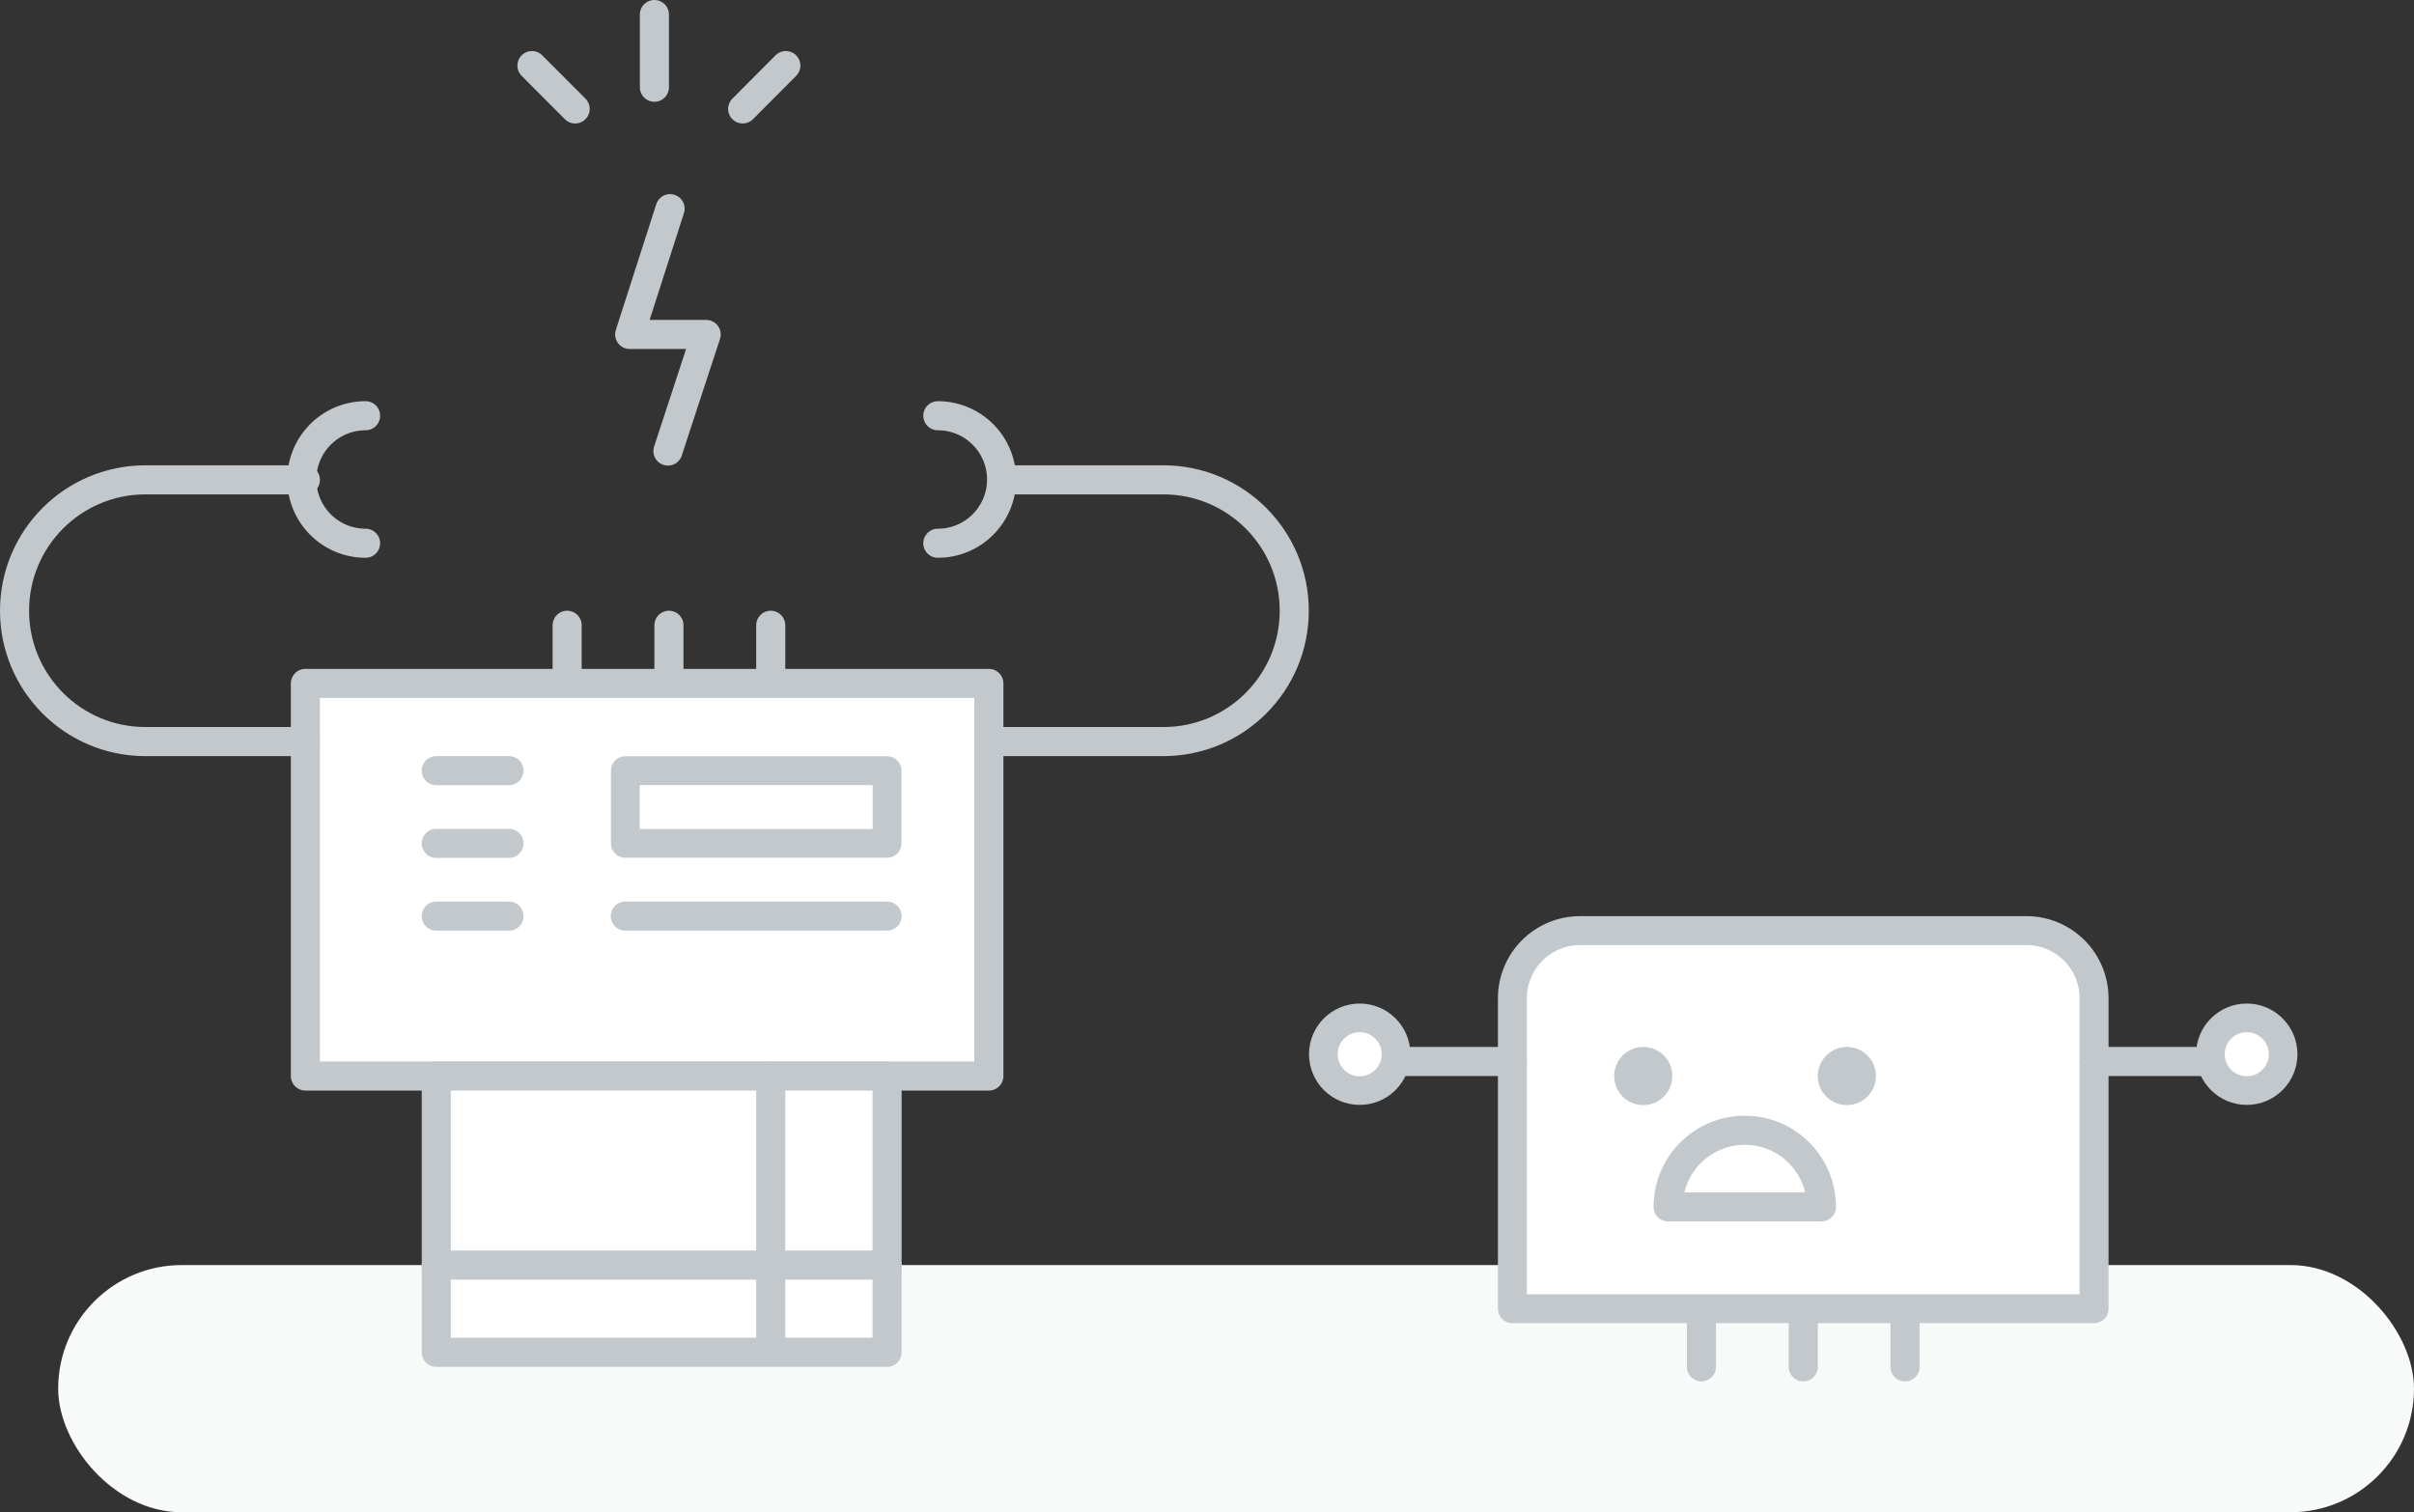 <?xml version="1.0" encoding="UTF-8"?>
<svg width="166px" height="104px" viewBox="0 0 166 104" version="1.1" xmlns="http://www.w3.org/2000/svg" xmlns:xlink="http://www.w3.org/1999/xlink">
    <rect x="0" y="0" width="166" height="104" fill="#333333" stroke="none"/>
    <!-- Generator: Sketch 63.1 (92452) - https://sketch.com -->
    <title>No-connection Robot</title>
    <desc>Created with Sketch.</desc>
    <g id="Images" stroke="none" stroke-width="1" fill="none" fill-rule="evenodd">
        <g id="Medium" transform="translate(-1756, -552)">
            <g id="No-connection-Robot" transform="translate(1757, 553)">
                <g id="Asset-14">
                    <g id="Layer_2">
                        <g id="Layer_1-2">
                            <rect id="Rectangle-path" fill="#F8F9F9" fill-rule="nonzero" x="3" y="86" width="162" height="17" rx="8.5"></rect>
                            <polygon id="Rectangle-path" stroke="#C2C8CC" stroke-width="2" fill="#FFFFFF" fill-rule="nonzero" stroke-linecap="round" stroke-linejoin="round" points="20 46 67 46 67 73 20 73"></polygon>
                            <rect id="Rectangle-path" stroke="#C2C8CC" stroke-width="2" fill="#FFFFFF" fill-rule="nonzero" stroke-linecap="round" stroke-linejoin="round" x="29" y="73" width="31" height="19"></rect>
                            <path d="M68,50 L79,50 C83.971,50 88,45.971 88,41 L88,41 C88,36.029 83.971,32 79,32 L68,32" id="Shape" stroke="#C2C8CC" stroke-width="2" stroke-linecap="round" stroke-linejoin="round"></path>
                            <path d="M63.49,27.59 C65.912,27.59 67.875,29.553 67.875,31.975 C67.875,34.397 65.912,36.36 63.49,36.36" id="Shape" stroke="#C2C8CC" stroke-width="2" stroke-linecap="round" stroke-linejoin="round"></path>
                            <path d="M20,50 L9,50 C4.029,50 1.06613381e-15,45.971 4e-16,41 L4e-16,41 C-2.66133815e-16,36.029 4.029,32 9,32 L20,32" id="Shape" stroke="#C2C8CC" stroke-width="2" stroke-linecap="round" stroke-linejoin="round"></path>
                            <path d="M24.14,27.59 C21.718,27.59 19.755,29.553 19.755,31.975 C19.755,34.397 21.718,36.36 24.14,36.36" id="Shape" stroke="#C2C8CC" stroke-width="2" stroke-linecap="round" stroke-linejoin="round"></path>
                            <line x1="29" y1="52" x2="34" y2="52" id="Shape" stroke="#C2C8CC" stroke-width="2" fill="#FFFFFF" fill-rule="nonzero" stroke-linecap="round" stroke-linejoin="round"></line>
                            <line x1="29" y1="57" x2="34" y2="57" id="Shape" stroke="#C2C8CC" stroke-width="2" fill="#FFFFFF" fill-rule="nonzero" stroke-linecap="round" stroke-linejoin="round"></line>
                            <line x1="29" y1="62" x2="34" y2="62" id="Shape" stroke="#C2C8CC" stroke-width="2" fill="#FFFFFF" fill-rule="nonzero" stroke-linecap="round" stroke-linejoin="round"></line>
                            <rect id="Rectangle-path" stroke="#C2C8CC" stroke-width="1.98" fill="#FFFFFF" fill-rule="nonzero" stroke-linecap="round" stroke-linejoin="round" x="42" y="52" width="18" height="5"></rect>
                            <line x1="42" y1="62" x2="60" y2="62" id="Shape" stroke="#C2C8CC" stroke-width="2" fill="#FFFFFF" fill-rule="nonzero" stroke-linecap="round" stroke-linejoin="round"></line>
                            <path d="M107.65,63 L138.34,63 C139.575,62.997 140.76,63.486 141.635,64.358 C142.509,65.231 143,66.415 143,67.65 L143,89 L103,89 L103,67.65 C103,66.417 103.49,65.234 104.362,64.362 C105.234,63.49 106.417,63 107.65,63 L107.65,63 Z" id="Shape" stroke="#C2C8CC" stroke-width="1.99" fill="#FFFFFF" fill-rule="nonzero" stroke-linecap="round" stroke-linejoin="round"></path>
                            <circle id="Oval" fill="#C2C8CC" fill-rule="nonzero" cx="112" cy="73" r="2"></circle>
                            <circle id="Oval" fill="#C2C8CC" fill-rule="nonzero" cx="126" cy="73" r="2"></circle>
                            <path d="M113.71,82 C113.71,79.089 116.069,76.73 118.98,76.73 C121.891,76.73 124.25,79.089 124.25,82 L113.71,82 Z" id="Shape" stroke="#C2C8CC" stroke-width="2" fill="#FFFFFF" fill-rule="nonzero" stroke-linecap="round" stroke-linejoin="round"></path>
                            <line x1="52" y1="73" x2="52" y2="91" id="Shape" stroke="#C2C8CC" stroke-width="2" fill="#FFFFFF" fill-rule="nonzero" stroke-linecap="round" stroke-linejoin="round"></line>
                            <line x1="29" y1="86" x2="60" y2="86" id="Shape" stroke="#C2C8CC" stroke-width="2" fill="#FFFFFF" fill-rule="nonzero" stroke-linecap="round" stroke-linejoin="round"></line>
                            <line x1="38" y1="45" x2="38" y2="42" id="Shape" stroke="#C2C8CC" stroke-width="2" fill="#FFFFFF" fill-rule="nonzero" stroke-linecap="round" stroke-linejoin="round"></line>
                            <line x1="45" y1="45" x2="45" y2="42" id="Shape" stroke="#C2C8CC" stroke-width="2" fill="#FFFFFF" fill-rule="nonzero" stroke-linecap="round" stroke-linejoin="round"></line>
                            <line x1="52" y1="45" x2="52" y2="42" id="Shape" stroke="#C2C8CC" stroke-width="2" fill="#FFFFFF" fill-rule="nonzero" stroke-linecap="round" stroke-linejoin="round"></line>
                            <line x1="116" y1="93" x2="116" y2="90" id="Shape" stroke="#C2C8CC" stroke-width="2" fill="#FFFFFF" fill-rule="nonzero" stroke-linecap="round" stroke-linejoin="round"></line>
                            <line x1="123" y1="93" x2="123" y2="90" id="Shape" stroke="#C2C8CC" stroke-width="2" fill="#FFFFFF" fill-rule="nonzero" stroke-linecap="round" stroke-linejoin="round"></line>
                            <line x1="130" y1="93" x2="130" y2="90" id="Shape" stroke="#C2C8CC" stroke-width="2" fill="#FFFFFF" fill-rule="nonzero" stroke-linecap="round" stroke-linejoin="round"></line>
                            <line x1="143" y1="72" x2="151" y2="72" id="Shape" stroke="#C2C8CC" stroke-width="2" fill="#FFFFFF" fill-rule="nonzero" stroke-linecap="round" stroke-linejoin="round"></line>
                            <circle id="Oval" stroke="#C2C8CC" stroke-width="1.97" fill="#FFFFFF" fill-rule="nonzero" stroke-linecap="round" stroke-linejoin="round" cx="153.5" cy="71.5" r="2.5"></circle>
                            <line x1="103" y1="72" x2="95" y2="72" id="Shape" stroke="#C2C8CC" stroke-width="2" fill="#FFFFFF" fill-rule="nonzero" stroke-linecap="round" stroke-linejoin="round"></line>
                            <circle id="Oval" stroke="#C2C8CC" stroke-width="1.97" fill="#FFFFFF" fill-rule="nonzero" stroke-linecap="round" stroke-linejoin="round" cx="92.5" cy="71.5" r="2.5"></circle>
                            <polyline id="Shape" stroke="#C2C8CC" stroke-width="2" stroke-linecap="round" stroke-linejoin="round" points="45.08 13.35 42.3 22 47.56 22 44.93 30.02"></polyline>
                            <line x1="44" y1="0" x2="44" y2="5" id="Shape" stroke="#C2C8CC" stroke-width="2" stroke-linecap="round" stroke-linejoin="round"></line>
                            <line x1="53.04" y1="3.51" x2="50.07" y2="6.49" id="Shape" stroke="#C2C8CC" stroke-width="2" stroke-linecap="round" stroke-linejoin="round"></line>
                            <line x1="35.58" y1="3.51" x2="38.55" y2="6.49" id="Shape" stroke="#C2C8CC" stroke-width="2" stroke-linecap="round" stroke-linejoin="round"></line>
                        </g>
                    </g>
                </g>
            </g>
        </g>
    </g>
</svg>